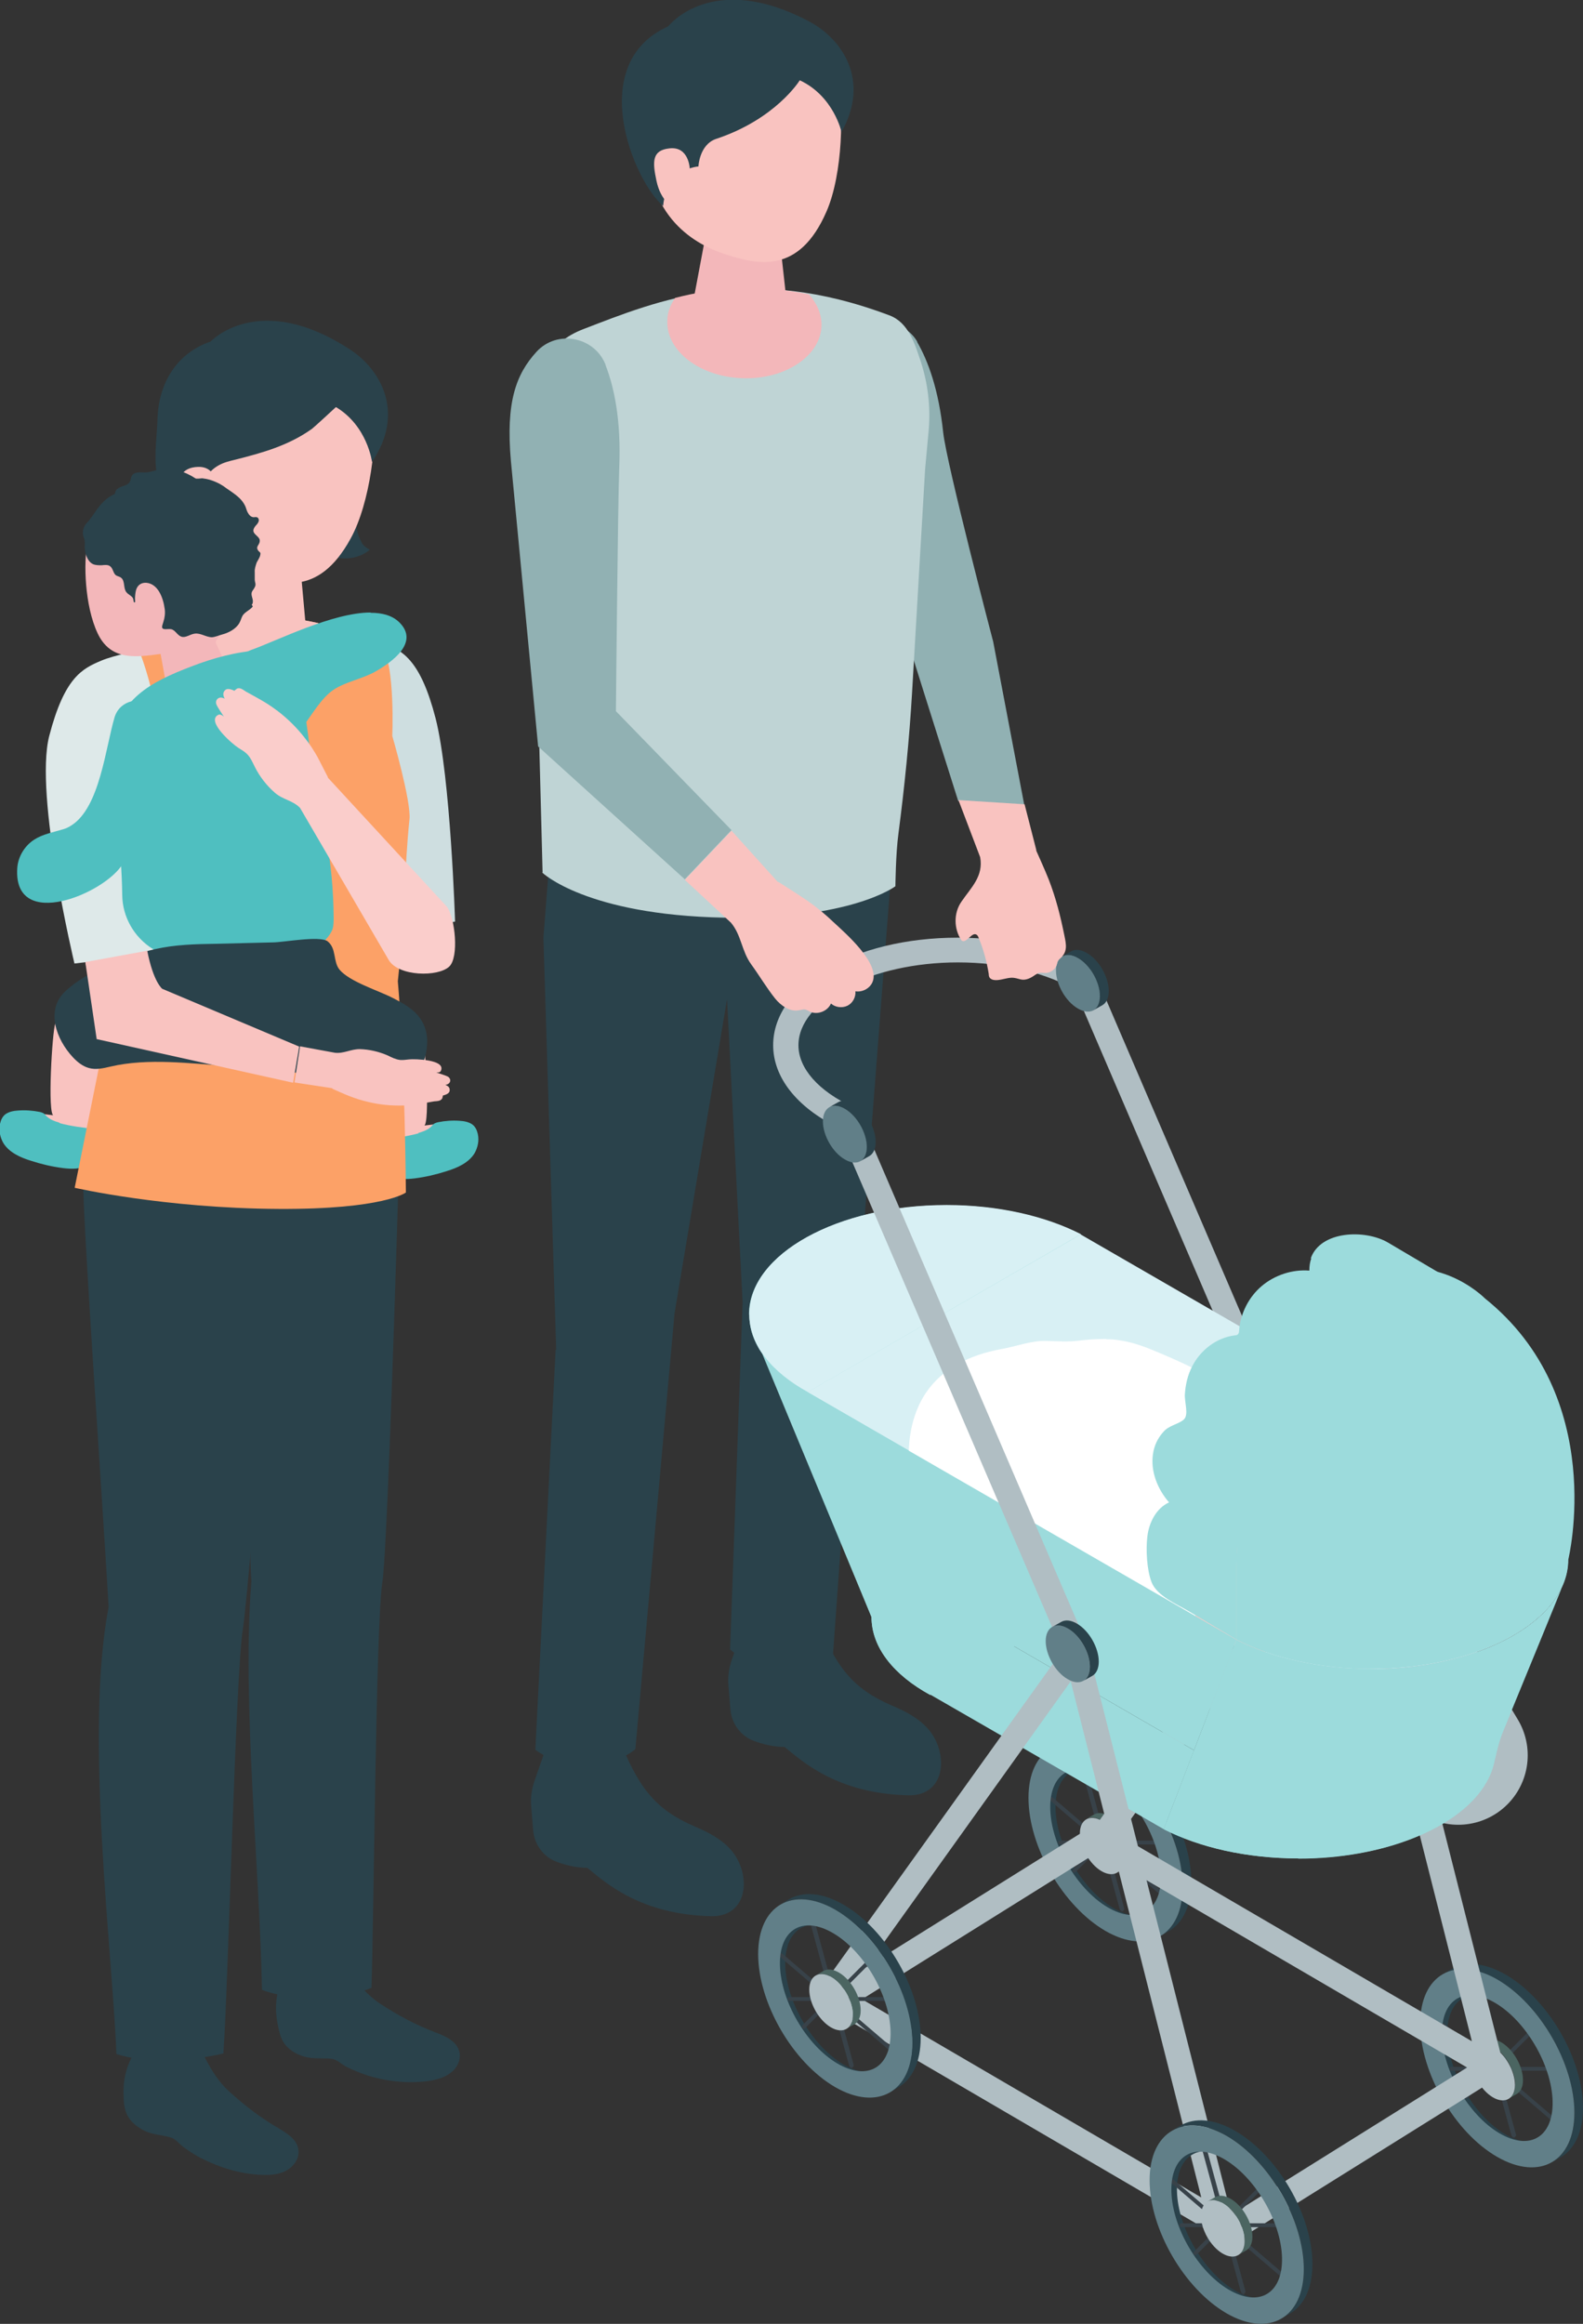 <?xml version="1.0" encoding="UTF-8"?>
<svg id="_レイヤー_2" data-name="レイヤー 2" xmlns="http://www.w3.org/2000/svg" viewBox="0 0 56.98 83.62">
  <rect x="0" y="0" width="56.98" height="83.62" fill="#333333" stroke="none"/>
  <defs>
    <style>
      .cls-1 {
        fill: #4b6561;
      }

      .cls-1, .cls-2, .cls-3, .cls-4, .cls-5, .cls-6, .cls-7, .cls-8, .cls-9, .cls-10, .cls-11, .cls-12, .cls-13, .cls-14, .cls-15, .cls-16, .cls-17 {
        stroke-width: 0px;
      }

      .cls-2 {
        fill: #617f88;
      }

      .cls-3 {
        fill: #cedee0;
      }

      .cls-4 {
        fill: #d8f0f4;
      }

      .cls-5 {
        fill: #f3b7ba;
      }

      .cls-6 {
        fill: #fff;
      }

      .cls-7 {
        fill: #fca167;
      }

      .cls-8 {
        fill: #dee9e9;
      }

      .cls-9 {
        fill: #384249;
      }

      .cls-10 {
        fill: #bfd4d5;
      }

      .cls-18 {
        fill: none;
        stroke: #b0bec3;
        stroke-linecap: round;
        stroke-linejoin: round;
        stroke-width: 5px;
      }

      .cls-11 {
        fill: #f9c3c0;
      }

      .cls-12 {
        fill: #facdcb;
      }

      .cls-13 {
        fill: #91b1b3;
      }

      .cls-14 {
        fill: #4fbfc0;
      }

      .cls-15 {
        fill: #b0bec3;
      }

      .cls-16 {
        fill: #9cdbdc;
      }

      .cls-17 {
        fill: #2a424b;
      }
    </style>
  </defs>
  <g id="_レイヤー_2-2" data-name="レイヤー 2">
    <g>
      <path class="cls-13" d="m33.02,12.3c-.5-.86-1.74-.92-2.3-.1-.55.81-.76,1.76-.31,3.67l2.91,9.25,1.17,3.7,2.38.15-1.12-5.88s-1.67-6.36-1.8-7.53c-.16-1.53-.54-2.57-.94-3.26Z"/>
      <g>
        <path class="cls-17" d="m19.62,62.99l-.38,1.09c-.1.29-.15.61-.12.92l.07.85c.04.51.36.96.84,1.14.32.12.71.22,1.11.22.63.51,1.89,1.68,4.45,1.74,1.37.03,1.45-1.51.75-2.35-.35-.42-.86-.68-1.36-.89-1.39-.6-1.94-1.38-2.55-2.78-1.43-.14-2.8.05-2.8.05Z"/>
        <path class="cls-17" d="m26.72,58.64l-.38,1.09c-.1.29-.15.61-.12.92l.07.85c.04.51.36.96.84,1.14.32.12.71.22,1.11.22.63.51,1.89,1.68,4.45,1.74,1.37.03,1.45-1.51.75-2.35-.35-.42-.86-.68-1.36-.89-1.39-.6-1.94-1.38-2.55-2.78-1.43-.14-2.8.05-2.8.05Z"/>
        <path class="cls-17" d="m20.02,48.57l-.46-14.83.27-3.45s1.6,1.46,6.4,1.62c3.94.13,5.91-1.31,5.91-1.31l-1.14,14.8-1.02,14.18s-.57.45-1.74.42c-1.33-.03-1.96-.65-1.96-.65l.45-12.5-.56-10.9-1.89,11.31-1.41,15.68s-.68.6-1.78.6c-1.11,0-1.82-.58-1.82-.58l.73-14.4Z"/>
      </g>
      <path class="cls-10" d="m19.53,31.38l-.15-5.77.05-11.33c-.13-.98.35-1.97,1.55-2.43,2.77-1.07,6.01-2.4,11.04-.5.69.26.91,1.03,1.13,1.68.25.78.35,1.61.28,2.43,0,0-.13,1.41-.13,1.41-.16,2.68-.31,5.36-.47,8.05-.1,1.7-.27,3.38-.49,5.07-.1.74-.11,1.9-.11,1.9,0,0-1.6,1.22-6.17,1.13-4.97-.1-6.54-1.62-6.54-1.62Z"/>
      <path class="cls-5" d="m26.72,7.81c-.87-.03-1.34.45-1.36.87l-.53,2.82c.02.49.84.91,1.83.95.99.03,1.77-.34,1.74-.83l-.33-2.97c-.02-.43-.49-.8-1.36-.82Z"/>
      <path class="cls-11" d="m26.58.91c-2.47-.06-3.21,1.77-3.28,4.02-.09,2.93,1.8,3.89,2.78,4.21,1.19.39,2.68.75,3.67-1.53.59-1.35.64-3.74.37-4.67-.24-.81-1.08-1.97-3.55-2.02Z"/>
      <path class="cls-17" d="m28.78,2.9s-.86,1.39-3.01,2.1c-.6.21-.63.99-.63.99,0,0-1.15.06-1.27,1.42-1.07-.9-2.81-5.12.18-6.46,0,0,1.57-2.04,5.09-.17,1.16.62,2.2,2.1,1.15,3.97,0,0-.28-1.29-1.5-1.86Z"/>
      <path class="cls-11" d="m24.83,6.09s-.02-.84-.74-.75c-.62.07-.61.47-.46,1.17s.57,1.05,1,1.04c.43,0,.19-1.46.19-1.46Z"/>
      <path class="cls-5" d="m29.57,11.72c-.03,1.09-1.31,1.94-2.84,1.89s-2.75-.97-2.71-2.07c0-.3.11-.57.28-.82,1.39-.36,2.96-.51,4.82-.13.29.33.46.72.45,1.13Z"/>
      <path class="cls-13" d="m21.8,13.13c-.4-1.02-1.75-1.28-2.49-.47-.73.8-1.11,1.8-.92,3.93l.98,10.27,5.28,4.78,1.68-1.77-4.16-4.28s.07-7.49.12-8.78c.07-1.69-.18-2.87-.5-3.69Z"/>
      <g>
        <g>
          <path class="cls-17" d="m38.89,63.65c-.59.08-.95.65-.89,1.56.09,1.34,1.06,2.9,2.17,3.5.23.12.45.19.65.22-.27.04-.6-.03-.95-.22-1.11-.6-2.08-2.16-2.17-3.5-.07-1.06.43-1.66,1.19-1.56Z"/>
          <path class="cls-9" d="m40.41,68.78s.07-.06.06-.1l-1.4-5.15s-.06-.07-.1-.06-.07.06-.06.1l1.4,5.15s.06.07.1.06Z"/>
          <path class="cls-9" d="m41.76,68.15s.04,0,.05-.02c.03-.03.02-.07,0-.1l-3.93-3.36s-.07-.02-.1,0c-.03.03-.02.07,0,.1l3.93,3.36s.03.02.05.02Z"/>
          <path class="cls-9" d="m41.63,66.37s.07-.03.07-.07c0-.04-.03-.07-.07-.07h-3.47s0,0,0,0c-.04,0-.07.03-.07.07,0,.04.03.07.07.07h3.47s0,0,0,0Z"/>
          <path class="cls-9" d="m38.67,67.38s.04,0,.05-.02l2.47-2.47s.03-.07,0-.1c-.03-.03-.07-.03-.1,0l-2.47,2.47s-.03.07,0,.1c.01.01.03.02.05.02Z"/>
          <path class="cls-1" d="m40.49,67.21l-.28.16c.14-.08.23-.26.23-.5,0-.5-.35-1.11-.78-1.36-.22-.13-.41-.14-.56-.06l.28-.16c.14-.08.34-.07.56.06.43.25.78.86.78,1.36,0,.25-.09.42-.23.5Z"/>
          <path class="cls-15" d="m38.87,65.97c0,.5.35,1.11.78,1.36.43.25.79.05.79-.45,0-.5-.35-1.11-.78-1.36-.43-.25-.79-.05-.79.45Z"/>
          <path class="cls-17" d="m42.07,69.49l-.31.18c.5-.29.81-.91.81-1.78,0-1.76-1.23-3.91-2.77-4.79-.77-.44-1.46-.49-1.97-.2l.31-.18c.5-.29,1.2-.25,1.97.2,1.53.89,2.77,3.03,2.77,4.79,0,.88-.31,1.49-.81,1.78Z"/>
          <path class="cls-2" d="m39.8,63.1c1.53.89,2.77,3.03,2.77,4.79,0,1.76-1.25,2.47-2.78,1.59-1.53-.89-2.77-3.03-2.77-4.79,0-1.76,1.25-2.47,2.78-1.59Zm-1.99,2.12c.09,1.32,1.05,2.87,2.15,3.46,1.1.59,1.91,0,1.82-1.33-.09-1.32-1.05-2.87-2.15-3.46-1.1-.59-1.91,0-1.82,1.33Z"/>
        </g>
        <g>
          <path class="cls-17" d="m52.99,71.79c-.59.08-.95.65-.89,1.56.09,1.34,1.06,2.9,2.17,3.5.23.12.45.19.65.22-.27.04-.6-.03-.95-.22-1.11-.6-2.08-2.16-2.17-3.5-.07-1.06.43-1.66,1.19-1.56Z"/>
          <path class="cls-9" d="m54.51,76.92s.07-.06.06-.1l-1.4-5.15s-.06-.07-.1-.06c-.04.01-.07.06-.06.1l1.4,5.15s.06.07.1.06Z"/>
          <path class="cls-9" d="m55.86,76.29s.04,0,.05-.02c.03-.03.02-.07,0-.1l-3.93-3.36s-.07-.02-.1,0c-.03.03-.02.07,0,.1l3.93,3.36s.03.02.05.02Z"/>
          <path class="cls-9" d="m55.72,74.51s.07-.03.07-.07c0-.04-.03-.07-.07-.07h-3.47s0,0,0,0c-.04,0-.07.03-.07.07,0,.04.03.07.07.07h3.47s0,0,0,0Z"/>
          <path class="cls-9" d="m52.77,75.52s.04,0,.05-.02l2.47-2.47s.03-.07,0-.1c-.03-.03-.07-.03-.1,0l-2.47,2.47s-.03.07,0,.1c.01.01.03.02.05.02Z"/>
          <path class="cls-1" d="m54.59,75.35l-.28.16c.14-.08.23-.26.23-.5,0-.5-.35-1.11-.78-1.36-.22-.13-.41-.14-.56-.06l.28-.16c.14-.08.34-.07.56.06.43.25.78.86.78,1.36,0,.25-.09.42-.23.5Z"/>
          <path class="cls-15" d="m52.96,74.11c0,.5.35,1.11.78,1.36s.79.05.79-.45c0-.5-.35-1.11-.78-1.36-.43-.25-.79-.05-.79.45Z"/>
          <path class="cls-17" d="m56.17,77.63l-.31.18c.5-.29.81-.91.81-1.78,0-1.76-1.23-3.91-2.77-4.79-.77-.44-1.46-.49-1.97-.2l.31-.18c.5-.29,1.2-.25,1.97.2,1.53.89,2.77,3.03,2.77,4.79,0,.88-.31,1.49-.81,1.78Z"/>
          <path class="cls-2" d="m53.9,71.23c1.53.89,2.77,3.03,2.77,4.79,0,1.76-1.25,2.47-2.78,1.59-1.53-.88-2.77-3.03-2.77-4.79,0-1.76,1.25-2.47,2.78-1.59Zm-1.99,2.12c.09,1.32,1.05,2.87,2.15,3.46,1.1.59,1.91,0,1.82-1.33-.09-1.32-1.05-2.87-2.15-3.46-1.1-.59-1.91,0-1.82,1.33Z"/>
        </g>
        <path class="cls-15" d="m53.68,74.83c-.08,0-.16-.02-.23-.06l-14.04-8.2c-.11-.06-.19-.17-.21-.29-.03-.12,0-.25.07-.35l8.84-12.34c.1-.14.28-.21.45-.18.17.03.31.16.35.33l5.2,20.54c.04.17-.02.36-.16.47-.08.06-.17.09-.27.09Zm-13.39-8.79l12.69,7.41-4.7-18.57-7.99,11.16Z"/>
        <path class="cls-15" d="m44.26,80.71c-.15,0-.3-.07-.38-.21-.13-.21-.07-.49.14-.62l9.42-5.88c.21-.13.49-.07.62.14.13.21.07.49-.14.62l-9.42,5.88c-.07.05-.16.07-.24.07Z"/>
        <path class="cls-15" d="m30.21,72.37c-.15,0-.3-.07-.38-.21-.13-.21-.07-.49.14-.62l9.42-5.88c.21-.13.49-.07.62.14.13.21.07.49-.14.62l-9.42,5.88c-.07.05-.16.07-.24.07Z"/>
        <polygon class="cls-18" points="52.49 63.16 42.44 57.25 47.3 54.52 52.49 63.16"/>
        <path class="cls-15" d="m47.3,54.97c-.17,0-.34-.1-.41-.27l-8.27-19.24c-.1-.23,0-.49.23-.59.23-.1.49,0,.59.23l8.27,19.24c.1.23,0,.49-.23.59-.06.02-.12.04-.18.04Z"/>
        <path class="cls-16" d="m26.96,47.3c0-2.17,3.18-3.93,7.1-3.93,1.87,0,3.57.4,4.84,1.05h0s4.41,10.89,4.41,10.89l-9.83,5.68c-1.3-.71-2.11-1.7-2.11-2.8l-3.93-9.47c-.05-.08-.11-.16-.15-.24-.21-.37-.32-.77-.32-1.18Z"/>
        <polygon class="cls-4" points="54.33 53.33 44.5 59 29.07 50.09 38.9 44.42 54.33 53.33"/>
        <path class="cls-16" d="m46.73,66.87c-1.87,0-3.57-.4-4.84-1.05l1.09-2.84c1.27.65,2.97,1.05,4.84,1.05,2.98,0,5.52-1.01,6.58-2.45-.12.28-.22.54-.31.75-.12.3-.2.61-.27.93-.14.34-.29.7-.43,1.05-1,1.5-3.6,2.57-6.66,2.57Z"/>
        <path class="cls-4" d="m49.34,60.06c-1.87,0-3.57-.4-4.84-1.05l9.83-5.68c1.3.71,2.11,1.7,2.11,2.8,0,2.17-3.18,3.93-7.1,3.93Z"/>
        <path class="cls-4" d="m34.07,43.36c1.87,0,3.57.4,4.84,1.05l-9.83,5.68c-1.3-.71-2.11-1.7-2.11-2.8,0-2.17,3.18-3.93,7.1-3.93Z"/>
        <path class="cls-16" d="m33.48,60.98c-1.3-.71-2.11-1.7-2.11-2.8l-1.18-2.9c.36.43.85.82,1.45,1.15l1.84,4.55Z"/>
        <polygon class="cls-16" points="42.98 62.98 41.89 65.82 33.49 60.98 31.64 56.43 42.98 62.98"/>
        <path class="cls-2" d="m41.06,48.72c-.73-.24-1.48-.38-2.23-.37-1.82.02-3.87.28-4.98,1.72-.85,1.11-.88,2.71-.34,4s1.59,2.31,2.74,3.11c1.45,1.01,3.09,1.73,4.82,2.1,1.06.23,2.17.33,3.23.08,1.06-.25,2.06-.87,2.59-1.82.54-.96.71-2.51.38-3.59-.34-1.13-1.73-2.07-2.55-2.85-.82-.78-1.68-1.54-2.7-2.01-.31-.14-.63-.27-.96-.38Z"/>
        <path class="cls-12" d="m47.44,59.01c.12-.09.23-.18.32-.3.52-.64.9-1.55.75-2.37-.11-.57-.3-1.14-.76-1.54-.03-.03-.07-.06-.08-.1-.02-.05,0-.1.01-.16.07-.27.04-.57-.13-.79-.18-.21-.49-.3-.75-.21-.07.02-.13.06-.2.08-.31.1-.56-.08-.86-.1-.38-.03-.76,0-1.12.13-.89.29-1.61,1.04-1.87,1.94-.11.4-.14.82-.14,1.24,0,.27,0,.55.06.81.05.23.2.35.16.61-.02.15-.06.29-.06.43.01.37.4.68.76.62.18-.03.45-.1.57-.24.28.18.6.29.93.34.11.02.22.03.33.03.7.04,1.48-.01,2.07-.44Z"/>
        <path class="cls-8" d="m44.56,50.73c.75.68,1.51,1.37,2.26,2.05.07.07.15.14.17.24.03.18-.15.32-.31.42-1.32.78-2.69,1.48-4.09,2.1-.18.08-.39.16-.58.09-.14-.06-.24-.19-.32-.32-.7-1.19-.53-2.71,0-3.98.14-.34.31-.67.55-.94.26-.29.7-.58,1.11-.49.45.1.88.54,1.21.84Z"/>
        <path class="cls-6" d="m39.81,48.18c-.33,0-.66.02-.98.06-.4.05-.76.02-1.17.01-.53-.02-1.12.21-1.65.3-1.08.2-2.09.68-2.69,1.58-.75,1.13-.77,2.76-.27,4.08.5,1.32,1.45,2.37,2.5,3.2,1.31,1.04,2.8,1.79,4.35,2.19.89.23,1.97.43,2.85.06.12-.05.23-.12.3-.24.06-.12.05-.27.04-.41-.14-1.97-.29-3.94-.43-5.91-.07-1.03.86-1.81.88-2.83,0-.31-.09-.63-.32-.85-.13-.12-.29-.2-.46-.28-.35-.17-.7-.32-1.05-.47-.45-.19-.91-.37-1.4-.44-.16-.03-.33-.04-.49-.04Z"/>
        <path class="cls-16" d="m47.18,45.28c.35-1,1.96-1.05,2.78-.57,0,0,2.74,1.62,2.74,1.62-.87-.49-2.02-.39-3.27.39-2.72,1.7-4.92,5.98-4.92,9.59v2.69c-.58-.35-1.17-.69-1.75-1.04-.41-.24-1.12-.54-1.31-1.03-.17-.44-.21-1.18-.15-1.65.06-.5.32-1.01.78-1.22-.41-.47-.67-1.11-.58-1.73.04-.3.17-.58.37-.8.21-.25.53-.27.74-.45.19-.17.02-.63.04-.91.02-.34.1-.69.26-1,.3-.59.88-1.04,1.54-1.12.04,0,.09-.01.12-.05.02-.03.03-.07.03-.1.04-.62.34-1.22.81-1.62s1.11-.61,1.72-.56c0-.16.02-.31.07-.44Z"/>
        <path class="cls-16" d="m49.05,46.14c2.47-1.39,4.4.58,4.4.58,4.44,3.56,3,9.4,3,9.4,0,2.17-3.18,3.93-7.1,3.93-1.87,0-3.57-.4-4.84-1.05v-2.69c0-3.61,1.05-8.22,4.54-10.17Z"/>
        <polygon class="cls-16" points="29.07 50.1 44.5 59 44.29 59.57 42.98 62.98 31.64 56.43 29.41 50.92 29.07 50.09 29.07 50.1"/>
        <path class="cls-16" d="m49.34,60.06c3.28,0,6.04-1.23,6.86-2.9.13-.27-1.48,3.63-2.11,5.17-.14.34-.22.71-.3,1.07-.41,1.96-3.41,3.47-7.06,3.47-1.87,0-3.57-.4-4.84-1.05l2.61-6.82c1.27.65,2.97,1.05,4.84,1.05Z"/>
        <path class="cls-15" d="m43.94,80.45c-.08,0-.16-.02-.23-.06l-14.04-8.2c-.11-.06-.19-.17-.21-.29-.03-.12,0-.25.07-.35l8.84-12.34c.1-.14.28-.21.45-.18.17.03.31.16.35.33l5.2,20.54c.04.17-.02.36-.16.47-.08.06-.17.09-.27.09Zm-13.39-8.79l12.69,7.41-4.7-18.57-7.99,11.16Z"/>
        <path class="cls-15" d="m38.75,59.91c-.17,0-.34-.1-.41-.27l-8.2-19.08c-1.47-.73-2.31-1.8-2.31-2.95,0-2.17,2.92-3.87,6.64-3.87,1.84,0,3.54.42,4.8,1.18.21.13.28.4.15.61-.13.21-.4.28-.61.15-1.1-.67-2.68-1.05-4.33-1.05-3.11,0-5.74,1.36-5.74,2.98,0,.83.71,1.64,1.95,2.22.1.05.18.13.22.23l8.27,19.24c.1.23,0,.49-.23.59-.06.02-.12.04-.18.04Z"/>
        <path class="cls-2" d="m38.44,58.6c.44.25.79.87.79,1.37,0,.5-.36.71-.8.45-.44-.25-.79-.87-.79-1.37,0-.5.36-.71.8-.45Z"/>
        <path class="cls-17" d="m39.32,60.3l-.32.18c.14-.08.23-.26.23-.51,0-.5-.35-1.12-.79-1.37-.22-.13-.42-.14-.56-.06l.32-.18c.14-.08.34-.07.56.06.44.25.79.87.79,1.37,0,.25-.09.43-.23.51Z"/>
        <path class="cls-2" d="m30.42,39.9c.44.25.79.87.79,1.37,0,.5-.36.71-.8.45-.44-.25-.79-.87-.79-1.37s.36-.71.8-.45Z"/>
        <path class="cls-17" d="m31.29,41.6l-.32.18c.14-.08.23-.26.23-.51,0-.5-.35-1.12-.79-1.37-.22-.13-.42-.14-.56-.06l.32-.18c.14-.08.34-.07.56.06.44.25.79.87.79,1.37,0,.25-.09.43-.23.51Z"/>
        <path class="cls-2" d="m38.81,34.47c.44.25.79.87.79,1.37,0,.5-.36.71-.8.45-.44-.25-.79-.87-.79-1.37,0-.5.36-.71.8-.45Z"/>
        <path class="cls-17" d="m39.68,36.17l-.32.18c.14-.08.23-.26.23-.51,0-.5-.35-1.12-.79-1.37-.22-.13-.42-.14-.56-.06l.32-.18c.14-.08.34-.07.56.06.44.25.79.87.79,1.37,0,.25-.09.43-.23.51Z"/>
        <g>
          <path class="cls-17" d="m29.16,69.27c-.59.08-.95.65-.89,1.56.09,1.34,1.06,2.9,2.17,3.5.23.12.45.19.65.22-.27.04-.6-.03-.95-.22-1.11-.6-2.08-2.16-2.17-3.5-.07-1.06.43-1.66,1.19-1.56Z"/>
          <path class="cls-9" d="m30.67,74.41s.07-.06.06-.1l-1.4-5.15s-.06-.07-.1-.06-.07.06-.06.1l1.4,5.15s.06.07.1.06Z"/>
          <path class="cls-9" d="m32.03,73.77s.04,0,.05-.02c.03-.03.02-.07,0-.1l-3.93-3.36s-.07-.02-.1,0c-.03.03-.02.07,0,.1l3.93,3.36s.03.02.05.02Z"/>
          <path class="cls-9" d="m31.89,72s.07-.03.07-.07c0-.04-.03-.07-.07-.07h-3.47s0,0,0,0c-.04,0-.07.03-.07.07,0,.04.03.07.07.07h3.47s0,0,0,0Z"/>
          <path class="cls-9" d="m28.93,73s.04,0,.05-.02l2.47-2.47s.03-.07,0-.1c-.03-.03-.07-.03-.1,0l-2.47,2.47s-.03.07,0,.1c.01.01.03.02.05.02Z"/>
          <path class="cls-1" d="m30.75,72.84l-.28.16c.14-.08.23-.26.23-.5,0-.5-.35-1.11-.78-1.36-.22-.13-.41-.14-.56-.06l.28-.16c.14-.08.34-.07.56.06.43.25.78.86.78,1.36,0,.25-.09.42-.23.5Z"/>
          <path class="cls-15" d="m29.13,71.59c0,.5.35,1.11.78,1.36.43.25.79.05.79-.45,0-.5-.35-1.11-.78-1.36-.43-.25-.79-.05-.79.45Z"/>
          <path class="cls-17" d="m32.33,75.11l-.31.18c.5-.29.81-.91.81-1.78,0-1.76-1.23-3.91-2.77-4.79-.77-.44-1.46-.49-1.97-.2l.31-.18c.5-.29,1.2-.25,1.97.2,1.53.89,2.77,3.03,2.77,4.79,0,.88-.31,1.49-.81,1.78Z"/>
          <path class="cls-2" d="m30.07,68.72c1.53.89,2.77,3.03,2.77,4.79s-1.25,2.47-2.78,1.59c-1.53-.89-2.77-3.03-2.77-4.79,0-1.76,1.25-2.47,2.78-1.59Zm-1.99,2.12c.09,1.32,1.05,2.87,2.15,3.46,1.1.59,1.91,0,1.82-1.33s-1.05-2.87-2.15-3.46c-1.1-.59-1.91,0-1.82,1.33Z"/>
        </g>
        <g>
          <path class="cls-17" d="m43.26,77.41c-.59.08-.95.65-.89,1.56.09,1.34,1.06,2.9,2.17,3.5.23.12.45.19.65.22-.27.04-.6-.03-.95-.22-1.11-.6-2.08-2.16-2.17-3.5-.07-1.06.43-1.66,1.19-1.56Z"/>
          <path class="cls-9" d="m44.77,82.55s.07-.06.06-.1l-1.4-5.15s-.06-.07-.1-.06c-.04.01-.07.06-.06.1l1.4,5.15s.06.07.1.06Z"/>
          <path class="cls-9" d="m46.12,81.91s.04,0,.05-.02c.03-.03.02-.07,0-.1l-3.93-3.36s-.07-.02-.1,0c-.03.03-.02.07,0,.1l3.93,3.36s.03.02.05.02Z"/>
          <path class="cls-9" d="m45.99,80.14s.07-.03.07-.07c0-.04-.03-.07-.07-.07h-3.47s0,0,0,0c-.04,0-.07.03-.07.07,0,.04.03.07.07.07h3.47s0,0,0,0Z"/>
          <path class="cls-9" d="m43.03,81.14s.04,0,.05-.02l2.47-2.47s.03-.07,0-.1c-.03-.03-.07-.03-.1,0l-2.47,2.47s-.03.07,0,.1c.01.01.03.02.05.02Z"/>
          <path class="cls-1" d="m44.85,80.98l-.28.16c.14-.08.23-.26.23-.5,0-.5-.35-1.11-.78-1.36-.22-.13-.41-.14-.56-.06l.28-.16c.14-.08.34-.07.56.06.43.25.78.86.78,1.36,0,.25-.09.42-.23.5Z"/>
          <path class="cls-15" d="m43.23,79.73c0,.5.35,1.11.78,1.36.43.25.79.05.79-.45,0-.5-.35-1.11-.78-1.36-.43-.25-.79-.05-.79.45Z"/>
          <path class="cls-17" d="m46.43,83.25l-.31.18c.5-.29.81-.91.81-1.78,0-1.76-1.23-3.91-2.77-4.79-.77-.44-1.46-.49-1.97-.2l.31-.18c.5-.29,1.2-.25,1.97.2,1.53.89,2.77,3.03,2.77,4.79,0,.88-.31,1.49-.81,1.78Z"/>
          <path class="cls-2" d="m44.16,76.86c1.53.89,2.77,3.03,2.77,4.79,0,1.76-1.25,2.47-2.78,1.59-1.53-.89-2.77-3.03-2.77-4.79,0-1.76,1.25-2.47,2.78-1.59Zm-1.99,2.12c.09,1.32,1.05,2.87,2.15,3.46,1.1.59,1.91,0,1.82-1.33-.09-1.32-1.05-2.87-2.15-3.46-1.1-.59-1.91,0-1.82,1.33Z"/>
        </g>
      </g>
      <path class="cls-11" d="m28.01,31.73s.75.47,1.05.68c.33.23.65.49.94.77.42.39,1.71,1.5,1.4,2.17-.1.22-.36.36-.61.32.02.21-.1.43-.29.52-.19.09-.43.06-.59-.08-.12.28-.49.42-.76.29-.06-.03-.12-.07-.19-.08-.06,0-.13.02-.19.03-.33.07-.66-.16-.87-.42-.31-.39-.57-.83-.86-1.23-.35-.48-.35-1.05-.73-1.5l-1.66-1.54,1.68-1.77,1.67,1.85Z"/>
      <path class="cls-11" d="m37.3,30.61s.33.73.45,1.04c.26.67.42,1.31.56,2,.07.34.13.6-.16.85-.03.02-.05.05-.07.08-.02.03-.02.07-.03.1-.04.18-.22.32-.4.33-.09,0-.18-.02-.27,0-.04.02-.08.05-.12.07-.15.11-.34.21-.53.16-.22-.06-.29-.08-.52-.03-.16.03-.43.12-.57-.01-.04-.04-.05-.09-.05-.15-.07-.45-.19-.89-.37-1.32-.01-.03-.03-.07-.06-.09-.17-.14-.38.34-.55.2-.28-.41-.29-.99,0-1.4.34-.5.8-.91.67-1.6,0,0-.78-2.05-.78-2.05l2.38.15.42,1.64Z"/>
      <g>
        <g>
          <path class="cls-11" d="m1.91,40.13c-.16-.02-.33-.04-.49-.06-.26-.03-.53-.06-.78.02-.25.07-.48.28-.51.54-.02.21.1.42.27.55.17.13.37.21.58.27.59.18,1.19.28,1.8.32.14,0,.3.01.42-.07.13-.08.19-.23.24-.37.27-.77.31-1.6.36-2.41.03-.53.05-1.08-.16-1.56-.3-.66-1.32-1.39-1.65-.53-.11.28-.29,3.28-.06,3.31Z"/>
          <path class="cls-14" d="m2.15,40.4c-.17-.05-.35-.11-.48-.24-.04-.04-.07-.09-.12-.11-.04-.02-.08-.03-.12-.04-.25-.05-.52-.07-.78-.05-.16.01-.32.04-.45.13-.11.08-.17.21-.2.35-.05.23,0,.48.12.69.21.34.61.52,1,.64.37.12.75.21,1.14.26.32.04.67.05.93-.13.16-.11.26-.28.35-.45.13-.26.38-.77-.07-.82-.46-.05-.9-.1-1.34-.22Z"/>
        </g>
        <g>
          <path class="cls-11" d="m15.28,40.5c.16-.02.33-.04.49-.06.26-.03.53-.06.78.02.25.07.48.28.51.54.02.21-.1.42-.27.55-.17.13-.37.21-.58.27-.59.18-1.19.28-1.8.32-.14,0-.3.01-.42-.07-.13-.08-.19-.23-.24-.37-.27-.77-.31-1.6-.36-2.41-.03-.53-.05-1.08.16-1.56.3-.66,1.32-1.39,1.65-.53.11.28.29,3.28.06,3.31Z"/>
          <path class="cls-14" d="m15.05,40.77c.17-.05.35-.11.48-.24.04-.04.07-.09.12-.11.04-.02.08-.03.12-.04.25-.05.52-.07.78-.05.16.01.32.04.45.13.11.08.17.21.2.35.05.23,0,.48-.12.69-.21.34-.61.52-1,.64-.37.12-.75.21-1.14.26-.32.04-.67.05-.93-.13-.16-.11-.26-.28-.35-.45-.13-.26-.38-.77.07-.82.46-.05.9-.1,1.34-.22Z"/>
        </g>
        <path class="cls-17" d="m4.99,73.62s-.09.1-.14.19c-.3.54-.43,1.01-.4,1.63,0,.19.02.39.09.57.11.31.39.53.68.67.3.14.61.14.92.23.2.06.31.24.48.36.24.17.48.33.75.45.68.33,1.47.55,2.23.54.28,0,.56-.05.79-.21.23-.15.39-.43.35-.7-.05-.37-.41-.59-.73-.78-.65-.38-1.22-.82-1.78-1.33-.49-.45-.83-1.11-1.09-1.71-.6-.06-1.21-.05-1.81,0-.17.02-.26.02-.34.09Z"/>
        <path class="cls-17" d="m10.24,71.03s-.07.11-.11.21c-.21.58-.25,1.07-.12,1.67.04.19.08.38.18.55.16.28.47.46.78.55.32.08.63.04.95.07.21.02.35.18.53.28.26.13.53.24.81.33.72.22,1.54.3,2.28.17.27-.05.54-.14.75-.33s.32-.49.23-.75c-.11-.35-.5-.52-.85-.65-.71-.27-1.34-.61-1.97-1.02-.56-.36-1-.96-1.36-1.51-.6.04-1.2.15-1.78.3-.17.04-.26.07-.32.15Z"/>
        <path class="cls-17" d="m14.44,39.2s-.45,16.31-.68,17.76c-.23,1.45-.31,12.53-.39,14.57-1,.4-2.85.5-3.94.07-.08-4.33-.73-10.49-.38-14.7-.1-1.21-.09-7.71.02-10.09.04-2.77.17-5.68.17-5.68l1.89-2.02,3.3.1Z"/>
        <path class="cls-17" d="m10.3,39.97s-1.3,17.05-1.56,18.66c-.26,1.61-.53,13-.7,15.26-1.24.29-2.76.37-3.85.02-.13-3.54-1.16-11.55-.28-16.08-.22-3.84-.88-13.12-.92-15.29-.04-1.28.92-3.6.92-3.6l6.39,1.02Z"/>
        <path class="cls-3" d="m12.43,22.77s.92.18,1.37.36c.69.29,1.33.6,1.88,2.72.54,2.13.7,7.31.7,7.31l-3.26.64s-1.97-7.96-1.79-9.13c.18-1.18,1.1-1.91,1.1-1.91Z"/>
        <path class="cls-17" d="m13.05,19.58c.07.08.16.15.26.2-.42.36-1.09.42-1.57.13,0-.16.1-.29.19-.42.24-.34.53-.99.87-1.2.07.16.03.36.03.53,0,.3.08.49.21.75Z"/>
        <path class="cls-7" d="m2.69,42.73l1.52-7.54-.37-9.54c-.15-.9.21-1.8,1.18-2.25,2.24-1.02,4.32-1.98,8.56-.31.58.23.57,2.65.54,3.39,0,0,.68,2.34.62,2.99-.19,1.83-.16,3.4-.42,5.84.26,2.94.29,7.6.29,7.6,0,0-.8.61-4.58.59-4.12-.02-7.34-.76-7.34-.76Z"/>
        <path class="cls-11" d="m9.56,19.45c-.81-.04-1.26.38-1.28.78l-.55,2.61c.01.46.77.87,1.68.92.92.05,1.65-.28,1.64-.74l-.25-2.77c-.01-.4-.44-.75-1.24-.8Z"/>
        <path class="cls-11" d="m10.11,12.48c-2.43-.29-3.33,1.45-3.61,3.66.35,2.67,1.42,4.01,2.36,4.41,1.14.49,2.58.99,3.76-1.17.71-1.28.98-3.63.8-4.58-.16-.83-.89-2.04-3.32-2.33Z"/>
        <path class="cls-17" d="m12.1,14.64s-.81.75-.87.79c-.84.6-1.77.86-2.76,1.11-.21.05-.42.1-.61.21-.67.39-.59,1-.43,1.68.05.2.6,1.81.87,1.73-.6.16-1.24.33-1.83.13.39-1.15-.4-1.93-.75-2.94-.23-.68-.07-1.57-.05-2.29.04-1.26.68-2.35,1.91-2.77,0,0,1.74-1.87,5.04.3,1.09.72,1.97,2.27.77,4.03,0,0-.16-1.3-1.31-1.98Z"/>
        <path class="cls-11" d="m7.79,17.61s.06-.83-.66-.81c-.61.02-.78.42-.69,1.13.09.71.6,1.07,1.03,1.11s.33-1.43.33-1.43Z"/>
        <path class="cls-11" d="m10.71,25.96s-2.99-1.07-3.35-3.06c0-.15.03-.3.07-.44,1.12-.31,2.38-.41,4.02-.04.06.15.09.31.09.48.21,1.76-.83,3.06-.83,3.06Z"/>
        <path class="cls-11" d="m4.26,25.92c-.35-.76-1.39-.9-1.92-.25-.52.64-.77,1.42-.53,3.05l1.64,7.66,7.07,1.57.22-1.3-4.93-2.08s-1-4.85-1.01-5.84c-.02-1.3-.26-2.19-.54-2.8Z"/>
        <path class="cls-8" d="m5.02,23.4s-.92.18-1.37.37c-.69.29-1.33.6-1.88,2.72-.54,2.13.91,8.18.91,8.18l3.5-.42s-.4-7.48-.58-8.65c-.18-1.18-.59-2.19-.59-2.19Z"/>
        <path class="cls-14" d="m13.34,22.05c.43,0,.79.1,1.04.35.72.72-.27,1.42-.86,1.76-.47.27-1.09.37-1.53.67-.43.3-.75.87-1.07,1.29-.06.08-.13.17-.22.22-.5.31-1.45-.83-1.76-1.15-.49-.49-.72-1.52.12-1.81.9-.32,2.91-1.34,4.28-1.34Z"/>
        <g>
          <path class="cls-5" d="m3.15,19.53c.13-.61.93-1.4,2.8-1.61,1.87-.21,2.52,1.07,2.74,2.69.12.92.05,1.35-.44,1.94-.14.17-.55.44-.47.61.22.47.6,1.3.6,1.3.05.29-.42.67-1.06.85-.64.18-1.2.09-1.25-.2l-.29-1.58c-.88.12-1.8.26-2.27-.75-.46-.98-.51-2.55-.36-3.24Z"/>
          <path class="cls-17" d="m9.1,21.82c-.08.12-.27.19-.36.32-.05.08-.07.18-.12.27-.12.22-.39.36-.62.42-.12.03-.24.09-.37.1-.21,0-.41-.16-.62-.13-.17.02-.32.16-.48.11-.15-.05-.22-.24-.37-.27-.07-.01-.13,0-.2,0-.2,0-.11-.14-.08-.26.05-.15.07-.31.05-.46-.06-.45-.26-.92-.67-.95-.2-.01-.33.11-.37.29-.02.09-.03.19-.03.29,0,.02.01.09,0,.12,0,0,0,0,0,0-.05.04-.06-.08-.06-.1-.02-.12-.17-.16-.25-.26-.12-.15-.04-.4-.19-.52-.06-.05-.14-.05-.2-.1-.09-.08-.09-.23-.19-.31-.08-.07-.21-.05-.32-.04-.1,0-.21,0-.3-.04-.22-.1-.31-.44-.3-.66,0-.05.01-.1,0-.15,0-.08-.04-.15-.06-.23-.03-.16.03-.34.14-.45.08-.08.13-.16.2-.25.21-.31.4-.59.75-.76.02,0,.04-.02.05-.03.01-.02.02-.04.02-.07.03-.11.15-.16.25-.2.11-.03.23-.07.28-.18.03-.06.03-.13.06-.19.04-.08.13-.12.22-.13s.18,0,.26,0c.17,0,.34-.07.51-.11.43-.09.94.08,1.3.32.04.03.2,0,.25,0,.09.01.18.03.26.05.17.05.35.13.5.23.29.22.65.39.8.75.03.08.05.17.1.24.04.07.12.14.21.13.03,0,.06-.01.09,0,.06.01.09.09.07.15-.02.06-.06.11-.11.16-.04.05-.08.11-.08.17,0,.15.24.22.23.37,0,.16-.17.2-.05.36.05.06.09.05.07.14-.01.09-.09.2-.13.28-.04.12-.08.23-.07.35,0,.09,0,.18,0,.26,0,.11.06.17,0,.28-.03.07-.09.12-.11.19-.03.12.06.23.04.35,0,.04-.02.07-.04.09Z"/>
        </g>
        <path class="cls-14" d="m10.94,34.43c-.79.44-1.78.59-2.7.61-.82.03-1.98-.43-2.72-.88-.73-.45-1.11-1.21-1.12-1.94-.02-1.76-.32-3.53-.3-5.29.02-1.75,1.38-2.41,2.79-2.95.78-.3,1.61-.53,2.45-.58,1.66-.1,1.67,2.94,1.9,4.13.4,2.07.75,3.39.77,5.48,0,.14,0,.29-.04.42-.05.14-.14.26-.24.37-.23.26-.5.46-.79.63Z"/>
        <path class="cls-14" d="m2.57,29.7c-.09.06-.19.11-.3.14-.36.11-.73.17-1.05.38-.35.23-.58.63-.6,1.04-.13,2.27,3.17.89,3.8-.18.96-1.66,1.4-2.54,1.83-4.16.14-.53-.22-1.34-.66-1.57-.56-.29-1.26-.16-1.46.44-.33,1.09-.53,3.26-1.56,3.91Z"/>
        <path class="cls-12" d="m11.8,27.96s-.26-.51-.37-.72c-.13-.23-.27-.45-.43-.65-.29-.38-.63-.72-1.01-1.01-.02-.02-.05-.03-.07-.05-.33-.25-.7-.44-1.06-.64-.09-.05-.21-.17-.33-.11,0,0-.1.07-.09.08,0,0-.21-.12-.32-.04-.08.06-.12.17-.03.32,0,0-.14-.08-.24-.01-.1.07-.08.19-.05.24.02.06.26.42.26.42,0,0-.11-.11-.2-.07-.47.23.54,1.08.72,1.19.11.07.22.13.31.22.13.13.2.3.28.46.18.36.43.68.73.94.29.25.64.27.9.54l3.19,5.47c.35.6,1.78.62,2.18.24.36-.34.21-1.75-.08-2.15l-4.29-4.65Z"/>
        <path class="cls-17" d="m11.21,38.69c-.98-.17-1.98-.27-2.98-.33-1.38-.09-2.9-.3-4.26.02-.25.06-.52.12-.77.05-.22-.06-.41-.21-.57-.38-.62-.66-.98-1.7-.3-2.36.76-.74,2.25-1.31,3.26-1.54.71-.16,1.45-.18,2.18-.19l2.05-.05c.37,0,1.69-.25,1.97-.04.33.26.19.72.43,1.02.37.44,1.4.75,1.92,1.02.39.2.79.42,1.02.79.46.72.11,1.67-.33,2.39-.05.08-.1.16-.17.21-.1.06-.22.07-.34.06-.59-.03-1.16-.22-1.73-.37-.46-.12-.92-.22-1.38-.3Z"/>
        <g>
          <path class="cls-11" d="m11.95,39.17s.46.21.65.28c.21.08.43.15.65.2.41.1.82.14,1.24.13.03,0,.05,0,.07,0,.36-.01.71-.09,1.07-.15.09-.01.23,0,.29-.11,0,0,.03-.11.02-.1,0,0,.21-.04.24-.15.02-.09,0-.18-.15-.23,0,0,.14-.02.17-.12.03-.1-.05-.17-.1-.19-.05-.03-.4-.14-.4-.14,0,0,.14.02.17-.06.19-.41-.96-.43-1.14-.41-.11.01-.22.03-.33.02-.16-.02-.3-.09-.44-.16-.32-.14-.67-.22-1.01-.23-.33,0-.58.17-.9.13l-1.25-.23-.2,1.3,1.38.21Z"/>
          <path class="cls-11" d="m3.07,34.61l.41,2.78,7.07,1.57.22-1.3-4.93-2.08s-.32-.24-.54-1.37l-2.24.41Z"/>
        </g>
      </g>
    </g>
  </g>
</svg>
